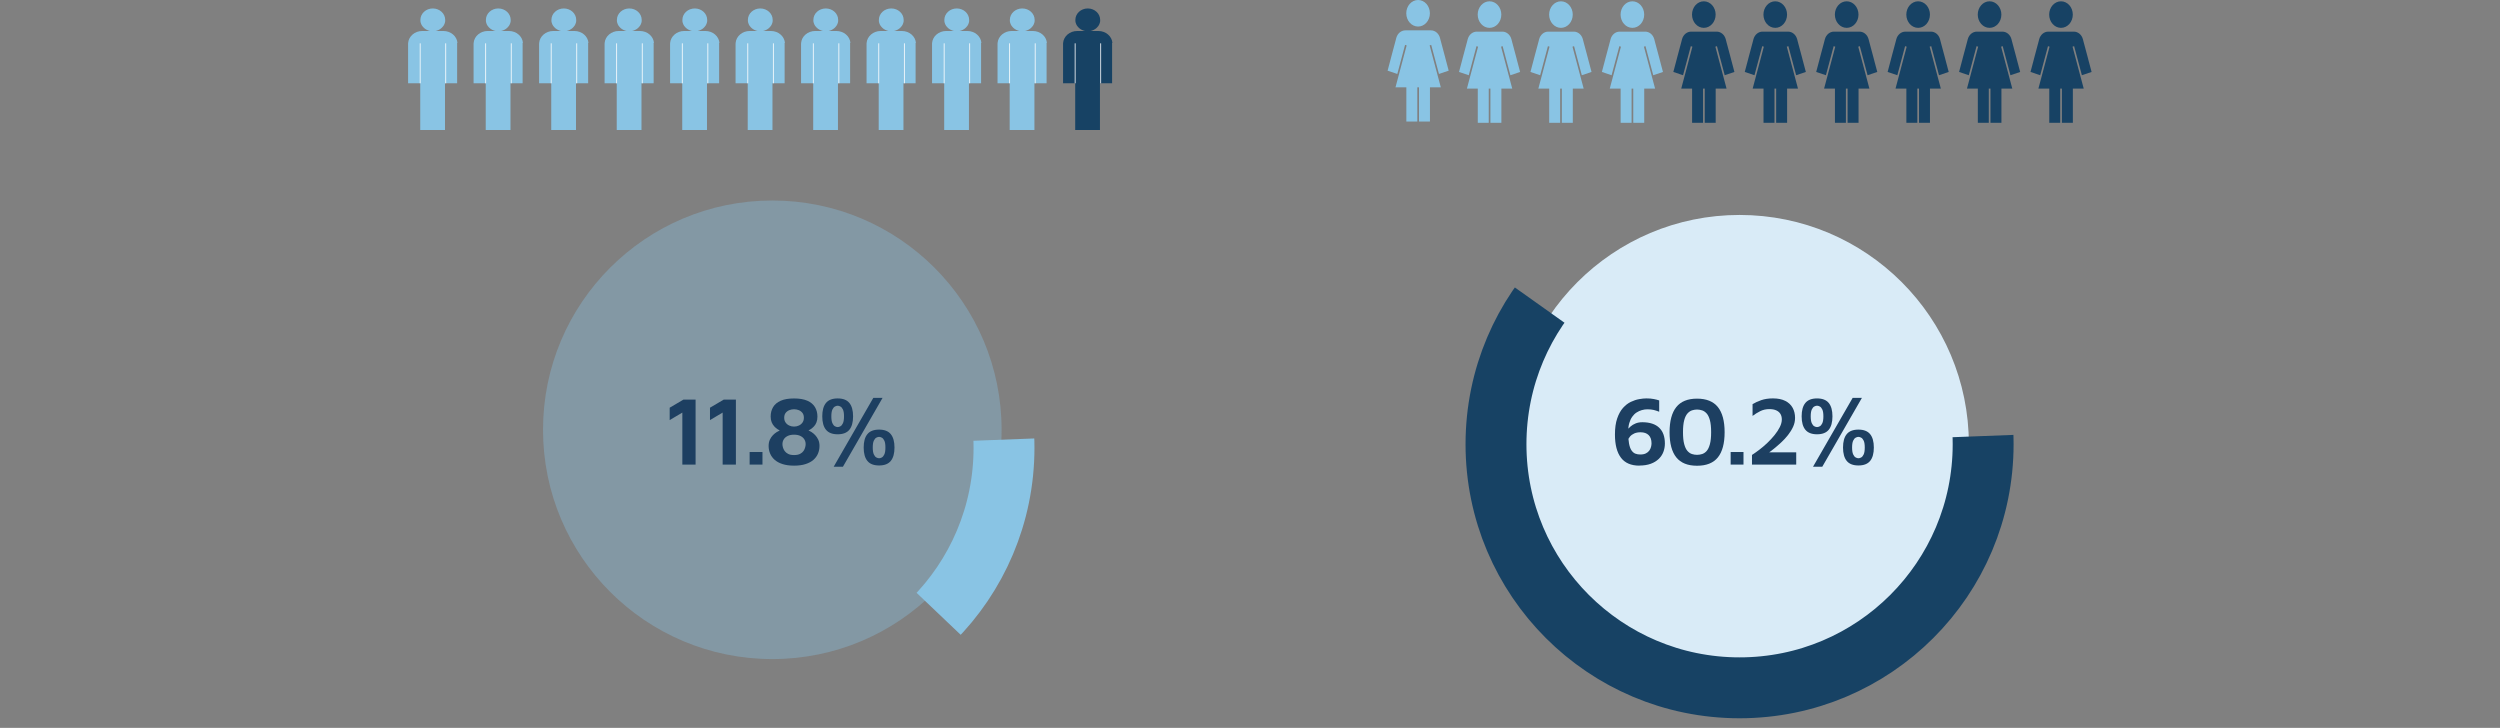 <?xml version="1.0" encoding="UTF-8"?>
<svg id="Layer_1" data-name="Layer 1" xmlns="http://www.w3.org/2000/svg" viewBox="0 0 821.11 239.07">
  <rect x="0" y="0" width="821.11" height="239.07" fill="#808080" stroke="none"/>
  <defs>
    <style>
      .cls-1 {
        stroke: #174264;
        stroke-dasharray: 300 200;
      }

      .cls-1, .cls-2 {
        stroke-width: 20px;
      }

      .cls-1, .cls-2, .cls-3 {
        fill: none;
      }

      .cls-4 {
        fill: #1d3f61;
      }

      .cls-2 {
        stroke: #89c4e4;
        stroke-dasharray: 60 440;
      }

      .cls-5 {
        fill: #174264;
      }

      .cls-3 {
        stroke: #fff;
        stroke-miterlimit: 10;
        stroke-width: .26px;
      }

      .cls-6, .cls-7 {
        fill: #89c4e4;
      }

      .cls-8 {
        fill: #d9ebf7;
      }

      .cls-7 {
        opacity: .36;
      }
    </style>
  </defs>
  <g>
    <g>
      <ellipse class="cls-6" cx="465.76" cy="4.36" rx="3.88" ry="4.36"/>
      <path class="cls-6" d="M469.54,14.92h0l.53-.18,2.55,9.55,3.19-1.08-1.12-4.22s0-.02,0-.03l-1.17-4.37-.33-1.23-.06-.23h0l-.17-.66c-.39-1.48-1.6-2.5-2.98-2.5h-8.4c-1.38,0-2.59,1.02-2.98,2.5l-.17.66h0l-.06.23-.33,1.23-1.17,4.37s0,.02,0,.03l-1.12,4.22,3.19,1.08,2.55-9.55.52.18-3.67,13.77h3.57v11.22h3.6v-11.22h.55v11.22h3.6v-11.22h3.57l-3.67-13.76Z"/>
    </g>
    <g>
      <ellipse class="cls-6" cx="489.22" cy="4.79" rx="3.88" ry="4.36"/>
      <path class="cls-6" d="M493,15.34h0l.53-.18,2.55,9.55,3.19-1.08-1.12-4.22s0-.02,0-.03l-1.17-4.37-.33-1.23-.06-.23h0l-.17-.66c-.39-1.48-1.6-2.5-2.98-2.5h-8.4c-1.38,0-2.59,1.02-2.98,2.5l-.17.66h0l-.06.23-.33,1.23-1.17,4.37s0,.02,0,.03l-1.12,4.22,3.19,1.08,2.55-9.55.52.18-3.67,13.77h3.57v11.22h3.6v-11.22h.55v11.22h3.6v-11.22h3.57l-3.67-13.76Z"/>
    </g>
    <g>
      <ellipse class="cls-6" cx="512.68" cy="4.79" rx="3.88" ry="4.36"/>
      <path class="cls-6" d="M516.46,15.34h0l.53-.18,2.55,9.55,3.19-1.08-1.12-4.22s0-.02,0-.03l-1.17-4.37-.33-1.23-.06-.23h0l-.17-.66c-.39-1.48-1.6-2.5-2.98-2.5h-8.4c-1.38,0-2.59,1.02-2.98,2.5l-.17.66h0l-.06.23-.33,1.23-1.17,4.37s0,.02,0,.03l-1.12,4.22,3.19,1.08,2.55-9.55.52.18-3.67,13.77h3.57v11.22h3.6v-11.22h.55v11.22h3.6v-11.22h3.57l-3.67-13.76Z"/>
    </g>
    <g>
      <ellipse class="cls-6" cx="536.15" cy="4.79" rx="3.88" ry="4.36"/>
      <path class="cls-6" d="M539.92,15.34h0l.53-.18,2.55,9.55,3.19-1.08-1.12-4.22s0-.02,0-.03l-1.17-4.37-.33-1.23-.06-.23h0l-.17-.66c-.39-1.48-1.6-2.5-2.98-2.5h-8.4c-1.38,0-2.59,1.02-2.98,2.5l-.17.66h0l-.06.23-.33,1.23-1.17,4.37s0,.02,0,.03l-1.12,4.22,3.19,1.08,2.55-9.55.52.18-3.67,13.77h3.57v11.22h3.6v-11.22h.55v11.22h3.6v-11.22h3.57l-3.67-13.76Z"/>
    </g>
    <g>
      <ellipse class="cls-5" cx="559.61" cy="4.79" rx="3.88" ry="4.36"/>
      <path class="cls-5" d="M563.39,15.34h0l.53-.18,2.55,9.55,3.19-1.08-1.12-4.22s0-.02,0-.03l-1.17-4.37-.33-1.23-.06-.23h0l-.17-.66c-.39-1.48-1.6-2.5-2.98-2.5h-8.4c-1.38,0-2.59,1.02-2.98,2.5l-.17.66h0l-.06.23-.33,1.23-1.17,4.37s0,.02,0,.03l-1.12,4.22,3.19,1.08,2.55-9.55.52.18-3.67,13.77h3.57v11.22h3.6v-11.22h.55v11.22h3.6v-11.22h3.57l-3.67-13.76Z"/>
    </g>
    <g>
      <ellipse class="cls-5" cx="583.07" cy="4.79" rx="3.88" ry="4.36"/>
      <path class="cls-5" d="M586.85,15.34h0l.53-.18,2.55,9.55,3.19-1.08-1.12-4.22s0-.02,0-.03l-1.17-4.37-.33-1.23-.06-.23h0l-.17-.66c-.39-1.48-1.6-2.5-2.98-2.5h-8.4c-1.38,0-2.59,1.02-2.98,2.5l-.17.66h0l-.06.23-.33,1.23-1.17,4.37s0,.02,0,.03l-1.12,4.22,3.19,1.08,2.55-9.55.52.18-3.67,13.77h3.57v11.22h3.6v-11.22h.55v11.22h3.6v-11.22h3.57l-3.67-13.76Z"/>
    </g>
    <g>
      <ellipse class="cls-5" cx="606.53" cy="4.79" rx="3.88" ry="4.36"/>
      <path class="cls-5" d="M610.31,15.34h0l.53-.18,2.55,9.55,3.19-1.08-1.12-4.22s0-.02,0-.03l-1.17-4.37-.33-1.23-.06-.23h0l-.17-.66c-.39-1.48-1.6-2.5-2.98-2.5h-8.4c-1.38,0-2.59,1.02-2.98,2.5l-.17.66h0l-.06.23-.33,1.23-1.17,4.37s0,.02,0,.03l-1.12,4.22,3.19,1.08,2.55-9.55.52.18-3.67,13.77h3.57v11.22h3.6v-11.22h.55v11.22h3.6v-11.22h3.57l-3.67-13.76Z"/>
    </g>
    <g>
      <ellipse class="cls-5" cx="630" cy="4.79" rx="3.88" ry="4.36"/>
      <path class="cls-5" d="M633.77,15.34h0l.53-.18,2.55,9.55,3.19-1.08-1.12-4.22s0-.02,0-.03l-1.17-4.37-.33-1.23-.06-.23h0l-.17-.66c-.39-1.48-1.6-2.5-2.98-2.5h-8.4c-1.38,0-2.59,1.02-2.98,2.5l-.17.66h0l-.06.23-.33,1.23-1.17,4.37s0,.02,0,.03l-1.12,4.22,3.19,1.08,2.55-9.55.52.18-3.67,13.77h3.57v11.22h3.6v-11.22h.55v11.22h3.6v-11.22h3.57l-3.67-13.76Z"/>
    </g>
    <g>
      <ellipse class="cls-5" cx="653.46" cy="4.79" rx="3.88" ry="4.36"/>
      <path class="cls-5" d="M657.24,15.34h0l.53-.18,2.55,9.55,3.19-1.08-1.12-4.22s0-.02,0-.03l-1.17-4.37-.33-1.23-.06-.23h0l-.17-.66c-.39-1.48-1.6-2.5-2.98-2.5h-8.4c-1.38,0-2.59,1.02-2.98,2.5l-.17.66h0l-.06.23-.33,1.23-1.17,4.37s0,.02,0,.03l-1.12,4.22,3.19,1.08,2.55-9.55.52.18-3.67,13.77h3.57v11.22h3.6v-11.22h.55v11.22h3.6v-11.22h3.57l-3.67-13.76Z"/>
    </g>
    <g>
      <ellipse class="cls-5" cx="676.92" cy="4.79" rx="3.88" ry="4.36"/>
      <path class="cls-5" d="M680.7,15.34h0l.53-.18,2.55,9.55,3.19-1.08-1.12-4.22s0-.02,0-.03l-1.17-4.37-.33-1.23-.06-.23h0l-.17-.66c-.39-1.48-1.6-2.5-2.98-2.5h-8.4c-1.38,0-2.59,1.02-2.98,2.5l-.17.66h0l-.06.23-.33,1.23-1.17,4.37s0,.02,0,.03l-1.12,4.22,3.19,1.08,2.55-9.55.52.18-3.67,13.77h3.57v11.22h3.6v-11.22h.55v11.22h3.6v-11.22h3.57l-3.67-13.76Z"/>
    </g>
  </g>
  <g>
    <circle class="cls-7" cx="253.66" cy="141.16" r="75.31"/>
    <g>
      <path class="cls-4" d="M224.11,152.59v-17.08l-4.16,2.46v-4.06l4.51-2.66h4v21.34h-4.35Z"/>
      <path class="cls-4" d="M237.35,152.59v-17.08l-4.16,2.46v-4.06l4.51-2.66h4v21.34h-4.35Z"/>
      <path class="cls-4" d="M246.21,152.59v-4.13h4.22v4.13h-4.22Z"/>
      <path class="cls-4" d="M260.8,152.94c-1.45,0-2.7-.17-3.76-.51-1.06-.34-1.92-.8-2.59-1.39-.67-.59-1.17-1.27-1.5-2.05-.33-.78-.5-1.62-.5-2.51,0-.81.14-1.51.42-2.09.28-.59.62-1.08,1.02-1.49.4-.4.81-.73,1.22-.98.4-.25.74-.42.99-.53-.19-.08-.45-.24-.78-.46-.33-.22-.67-.52-1.01-.88-.34-.36-.62-.81-.85-1.34-.22-.53-.34-1.16-.34-1.89,0-1.17.27-2.21.8-3.1.53-.9,1.36-1.59,2.5-2.1,1.13-.5,2.59-.75,4.38-.75s3.25.25,4.38.75c1.13.5,1.96,1.2,2.5,2.1.53.9.8,1.93.8,3.1,0,.73-.11,1.36-.32,1.9-.21.54-.49.99-.83,1.34-.34.35-.67.63-.99.85-.32.21-.59.37-.8.48.28.11.61.28,1.01.53.39.25.79.57,1.18.98.39.41.73.9,1.01,1.49.28.59.42,1.28.42,2.09,0,.9-.17,1.73-.5,2.51-.33.78-.83,1.46-1.5,2.05-.67.59-1.54,1.05-2.59,1.39s-2.31.51-3.76.51ZM260.8,149.46c.81,0,1.47-.13,1.97-.38.5-.26.88-.58,1.14-.96.26-.38.44-.77.54-1.17.11-.39.16-.75.16-1.07,0-.58-.14-1.1-.43-1.57-.29-.47-.71-.84-1.28-1.12-.57-.28-1.26-.42-2.1-.42s-1.53.14-2.1.42c-.57.28-.99.65-1.28,1.12-.29.47-.43.99-.43,1.57,0,.32.05.68.16,1.07.11.4.29.78.56,1.17.27.38.65.7,1.15.96.5.26,1.15.38,1.94.38ZM260.8,140.11c.58,0,1.11-.12,1.6-.35.49-.23.88-.56,1.18-.99.3-.43.45-.95.45-1.57s-.15-1.16-.46-1.57c-.31-.4-.71-.71-1.2-.91-.49-.2-1.01-.3-1.57-.3s-1.08.1-1.57.3c-.49.2-.89.51-1.2.91-.31.41-.46.93-.46,1.57s.15,1.14.45,1.57c.3.43.69.76,1.18.99.49.24,1.02.35,1.6.35Z"/>
      <path class="cls-4" d="M275.13,142.64c-1.75,0-3.03-.5-3.84-1.49-.81-.99-1.22-2.46-1.22-4.4s.4-3.41,1.22-4.4c.81-.99,2.09-1.49,3.84-1.49s3.03.5,3.84,1.49c.81.99,1.22,2.46,1.22,4.4s-.41,3.41-1.22,4.4c-.81.99-2.09,1.49-3.84,1.49ZM275.13,140.27c.28,0,.58-.08.9-.26.32-.17.6-.51.83-1.01.23-.5.35-1.25.35-2.25s-.12-1.75-.35-2.24c-.23-.49-.51-.82-.83-.99-.32-.17-.62-.26-.9-.26s-.58.09-.9.26c-.32.17-.6.5-.83.99-.23.49-.35,1.24-.35,2.24s.12,1.75.35,2.25c.23.5.51.84.83,1.01.32.17.62.26.9.26ZM273.82,153.29l13.02-22.62h3.04l-13.02,22.62h-3.04ZM288.73,152.88c-1.75,0-3.03-.5-3.84-1.49-.81-.99-1.22-2.46-1.22-4.4s.4-3.41,1.22-4.4c.81-.99,2.09-1.49,3.84-1.49s3.03.5,3.84,1.49c.81.99,1.22,2.46,1.22,4.4s-.41,3.41-1.22,4.4c-.81.99-2.09,1.49-3.84,1.49ZM288.73,150.51c.28,0,.58-.08.9-.26.32-.17.6-.51.83-1.01.23-.5.35-1.25.35-2.26s-.12-1.75-.35-2.24c-.23-.49-.51-.82-.83-.99-.32-.17-.62-.26-.9-.26s-.58.08-.9.26c-.32.17-.6.5-.83.99-.23.49-.35,1.24-.35,2.24s.12,1.75.35,2.26c.23.5.51.84.83,1.01.32.17.62.26.9.26Z"/>
    </g>
    <circle class="cls-2" cx="249.76" cy="147.08" r="80"/>
  </g>
  <g>
    <circle class="cls-8" cx="571.35" cy="145.91" r="75.31"/>
    <g>
      <path class="cls-4" d="M538.48,152.94c-2.75,0-4.78-.87-6.09-2.61s-1.97-4.26-1.97-7.57c0-2.13.24-3.91.74-5.34.49-1.43,1.13-2.58,1.92-3.46.79-.88,1.64-1.53,2.56-1.97.92-.44,1.83-.74,2.74-.9.91-.16,1.69-.24,2.35-.24.94,0,1.76.07,2.46.21s1.29.29,1.76.46v3.71c-.58-.23-1.17-.43-1.78-.58-.61-.15-1.31-.22-2.1-.22-.6,0-1.2.09-1.81.26s-1.18.43-1.73.78-1.02.82-1.44,1.41-.74,1.29-.98,2.11c-.23.82-.35,1.79-.35,2.89,0,1.58.1,2.86.29,3.84.19.98.47,1.73.83,2.24.36.51.78.86,1.26,1.04.48.18,1.01.27,1.58.27.77,0,1.39-.12,1.87-.37.48-.24.85-.55,1.12-.93.27-.37.45-.77.56-1.2s.16-.81.16-1.15c0-1.19-.31-2.1-.94-2.72-.63-.62-1.52-.93-2.67-.93-.79,0-1.47.13-2.05.38-.58.26-1.05.6-1.41,1.02-.36.43-.63.92-.8,1.47l-.8-2.3c.13-.34.34-.73.62-1.17.29-.44.67-.86,1.14-1.28s1.03-.76,1.68-1.02c.65-.27,1.4-.4,2.26-.4,2.43.02,4.27.63,5.5,1.82,1.24,1.19,1.86,2.92,1.86,5.18,0,.98-.17,1.9-.5,2.77s-.84,1.63-1.54,2.3-1.56,1.2-2.61,1.58c-1.05.38-2.28.58-3.71.58Z"/>
      <path class="cls-4" d="M557.38,152.97c-3.07,0-5.34-.92-6.81-2.75-1.47-1.83-2.21-4.59-2.21-8.25s.74-6.43,2.21-8.27c1.47-1.84,3.74-2.77,6.81-2.77s5.37.92,6.85,2.77,2.21,4.6,2.21,8.27-.74,6.42-2.21,8.25-3.75,2.75-6.85,2.75ZM557.38,149.39c.55,0,1.11-.09,1.66-.26s1.06-.51,1.5-1.01c.45-.5.8-1.25,1.07-2.24.27-.99.4-2.3.4-3.92s-.13-2.95-.4-3.94c-.27-.98-.62-1.72-1.07-2.22-.45-.5-.95-.84-1.5-1.02s-1.11-.27-1.66-.27-1.1.09-1.65.27c-.54.18-1.04.52-1.49,1.02s-.81,1.24-1.07,2.22c-.27.98-.4,2.29-.4,3.94s.13,2.93.4,3.92c.27.99.62,1.74,1.07,2.24s.94.84,1.49,1.01c.54.17,1.09.26,1.65.26Z"/>
      <path class="cls-4" d="M568.42,152.59v-4.13h4.22v4.13h-4.22Z"/>
      <path class="cls-4" d="M575.43,152.59v-3.17c.73-.47,1.53-1.04,2.42-1.71.88-.67,1.76-1.42,2.62-2.24.86-.82,1.65-1.67,2.37-2.56.71-.88,1.29-1.76,1.73-2.64.44-.88.66-1.71.66-2.5,0-.7-.15-1.31-.45-1.81-.3-.5-.75-.89-1.36-1.17-.61-.28-1.36-.42-2.26-.42-1.11,0-2.11.22-3.01.67-.9.45-1.74.97-2.53,1.57v-3.87c.81-.49,1.76-.93,2.85-1.31,1.09-.38,2.37-.58,3.84-.58,1.62,0,2.97.27,4.05.82,1.08.54,1.88,1.29,2.42,2.26.53.96.8,2.07.8,3.33,0,1-.21,1.97-.64,2.91-.43.94-.99,1.84-1.68,2.72-.69.88-1.46,1.7-2.3,2.48-.84.78-1.69,1.5-2.54,2.18-.85.67-1.64,1.28-2.37,1.81l-.93-.8h10.84v4.03h-14.52Z"/>
      <path class="cls-4" d="M596.8,142.64c-1.75,0-3.03-.5-3.84-1.49s-1.22-2.46-1.22-4.4.4-3.41,1.22-4.4,2.09-1.49,3.84-1.49,3.03.5,3.84,1.49,1.22,2.46,1.22,4.4-.41,3.41-1.22,4.4-2.09,1.49-3.84,1.49ZM596.8,140.27c.28,0,.58-.09.9-.26.32-.17.6-.51.83-1.01.23-.5.35-1.25.35-2.26s-.12-1.75-.35-2.24c-.23-.49-.51-.82-.83-.99-.32-.17-.62-.26-.9-.26s-.58.09-.9.26-.6.5-.83.99c-.23.49-.35,1.24-.35,2.24s.12,1.75.35,2.26c.23.5.51.84.83,1.01.32.17.62.26.9.26ZM595.48,153.29l13.02-22.62h3.04l-13.02,22.62h-3.04ZM610.39,152.88c-1.75,0-3.03-.5-3.84-1.49-.81-.99-1.22-2.46-1.22-4.4s.4-3.41,1.22-4.4c.81-.99,2.09-1.49,3.84-1.49s3.03.5,3.84,1.49c.81.99,1.22,2.46,1.22,4.4s-.41,3.41-1.22,4.4c-.81.99-2.09,1.49-3.84,1.49ZM610.39,150.51c.28,0,.58-.08.9-.26.32-.17.6-.51.83-1.01.23-.5.35-1.25.35-2.26s-.12-1.75-.35-2.24c-.24-.49-.51-.82-.83-.99-.32-.17-.62-.26-.9-.26s-.58.09-.9.26c-.32.17-.6.5-.83.99-.23.49-.35,1.24-.35,2.24s.12,1.76.35,2.26c.23.5.51.84.83,1.01.32.17.62.26.9.26Z"/>
    </g>
    <circle class="cls-1" cx="571.35" cy="145.91" r="80"/>
  </g>
  <g>
    <g>
      <path class="cls-6" d="M150.25,14.1c-.18-2.2-2.18-3.92-4.62-3.92h-2.57s.06-.01.08-.02.06-.01.08-.02c.06-.01.12-.03.18-.05.05-.01.1-.03.16-.05.03,0,.05-.02.08-.03.16-.06.32-.12.47-.2.03-.01.05-.02.07-.04.1-.05.19-.1.28-.16.03-.02.05-.03.08-.05.04-.03.09-.06.13-.09.02-.02.04-.03.07-.05s.04-.03.07-.05c.02-.02.04-.03.06-.05s.04-.03.06-.05c.04-.04.08-.07.12-.11.02-.02.04-.04.06-.06.06-.06.12-.11.17-.17.02-.02.04-.04.05-.06.05-.06.11-.12.16-.19.02-.02.03-.04.05-.06.02-.02.03-.04.05-.06s.03-.04.05-.07c.02-.02.03-.05.05-.07.03-.04.06-.09.08-.13.05-.08.09-.16.13-.24.01-.02.02-.05.03-.07.07-.14.12-.29.17-.44,0-.03.02-.05.02-.08.03-.12.06-.24.08-.37,0-.02,0-.04.01-.06,0-.01,0-.02,0-.04,0-.03,0-.06.01-.09,0-.02,0-.04,0-.06,0-.02,0-.05,0-.07,0-.03,0-.05,0-.08,0-.02,0-.05,0-.07,0-.03,0-.06,0-.1,0-2.06-1.82-3.74-4.07-3.74s-4.07,1.67-4.07,3.74c0,.03,0,.06,0,.1,0,.02,0,.05,0,.07,0,.03,0,.06,0,.08,0,.02,0,.05,0,.07,0,.02,0,.04,0,.06,0,.03,0,.06.01.09,0,.01,0,.02,0,.04,0,.02,0,.04.01.06.02.12.05.25.08.37,0,.03.02.05.02.08.05.15.1.3.17.44.01.02.02.05.03.07.04.08.08.16.13.24.03.04.05.09.08.13.02.02.03.05.05.07.02.02.03.04.05.07s.03.04.05.06c.02.02.03.04.05.06.05.06.1.13.16.19.02.02.04.04.05.06.06.06.11.12.17.17.02.02.04.04.06.06.04.04.08.07.12.11.02.02.04.03.06.05s.04.03.06.05c.02.02.04.03.07.05.02.02.04.03.07.05.04.03.09.06.13.09.03.02.05.03.08.05.09.06.19.11.28.16.02.01.05.03.07.04.15.07.31.14.47.2.03,0,.05.02.08.03.05.02.1.03.16.05.06.02.12.03.18.05.03,0,.06.01.08.02s.06.01.08.02h-2.57c-2.43,0-4.43,1.72-4.62,3.91-.01.11-.02.23-.02.34v12.92h3.99v15.34h8.13v-15.34h3.99v-12.92c0-.11,0-.22-.01-.33Z"/>
      <path class="cls-6" d="M171.76,14.1c-.18-2.2-2.18-3.92-4.62-3.92h-2.57s.06-.01.08-.02.06-.01.08-.02c.06-.01.12-.03.18-.05.05-.01.1-.03.16-.05.03,0,.05-.02.08-.03.16-.06.32-.12.47-.2.03-.01.05-.02.07-.04.1-.05.19-.1.28-.16.03-.02.05-.03.08-.05.04-.03.09-.06.13-.09.02-.02.04-.03.07-.05s.04-.03.07-.05c.02-.02.04-.03.06-.05s.04-.03.06-.05c.04-.04.08-.07.12-.11.02-.02.04-.04.06-.06.06-.06.12-.11.17-.17.02-.02.04-.04.05-.06.05-.06.11-.12.16-.19.02-.02.03-.04.05-.06.02-.02.03-.04.05-.06s.03-.04.05-.07c.02-.02.03-.05.05-.07.03-.04.06-.09.08-.13.05-.08.09-.16.13-.24.01-.02.02-.05.03-.07.07-.14.12-.29.17-.44,0-.03.02-.05.02-.08.03-.12.06-.24.08-.37,0-.02,0-.04.01-.06,0-.01,0-.02,0-.04,0-.03,0-.06.01-.09,0-.02,0-.04,0-.06,0-.02,0-.05,0-.07,0-.03,0-.05,0-.08,0-.02,0-.05,0-.07,0-.03,0-.06,0-.1,0-2.06-1.82-3.74-4.07-3.74s-4.07,1.67-4.07,3.74c0,.03,0,.06,0,.1,0,.02,0,.05,0,.07,0,.03,0,.06,0,.08,0,.02,0,.05,0,.07,0,.02,0,.04,0,.06,0,.03,0,.06.01.09,0,.01,0,.02,0,.04,0,.02,0,.04.01.06.02.12.05.25.08.37,0,.03.02.05.02.08.05.15.1.3.17.44.01.02.02.05.03.07.04.08.08.16.13.24.03.04.05.09.08.13.02.02.03.05.05.07.02.02.03.04.05.07s.03.04.05.06c.02.02.03.04.05.06.05.06.1.13.16.19.02.02.04.04.05.06.06.06.11.12.17.17.02.02.04.04.06.06.04.04.08.07.12.11.02.02.04.03.06.05s.04.03.06.05c.02.02.04.03.07.05.02.02.04.03.07.05.04.03.09.06.13.09.03.02.05.03.08.05.09.06.19.11.28.16.02.01.05.03.07.04.15.07.31.14.47.2.03,0,.05.02.08.03.05.02.1.03.16.05.06.02.12.03.18.05.03,0,.06.01.08.02s.06.01.08.02h-2.57c-2.43,0-4.43,1.72-4.62,3.91-.01.11-.02.23-.02.34v12.92h3.99v15.34h8.13v-15.34h3.99v-12.92c0-.11,0-.22-.01-.33Z"/>
      <path class="cls-6" d="M193.28,14.1c-.18-2.2-2.18-3.92-4.62-3.92h-2.57s.06-.01.08-.02.06-.01.08-.02c.06-.01.12-.03.18-.05.05-.01.1-.03.16-.05.03,0,.05-.02.08-.03.16-.06.32-.12.47-.2.03-.01.05-.02.07-.04.1-.05.19-.1.28-.16.03-.02.05-.03.08-.05.04-.03.09-.06.13-.09.02-.02.04-.03.07-.05s.04-.03.07-.05c.02-.02.04-.03.06-.05s.04-.03.06-.05c.04-.04.08-.07.12-.11.02-.02.04-.04.06-.06.06-.06.12-.11.17-.17.02-.02.04-.04.05-.06.05-.06.11-.12.16-.19.02-.02.03-.04.05-.06.02-.02.03-.04.05-.06s.03-.04.05-.07c.02-.02.03-.05.05-.07.03-.04.06-.09.08-.13.05-.08.09-.16.13-.24.01-.02.02-.05.03-.07.07-.14.12-.29.17-.44,0-.03.02-.05.02-.08.03-.12.06-.24.08-.37,0-.02,0-.04.01-.06,0-.01,0-.02,0-.04,0-.03,0-.06.01-.09,0-.02,0-.04,0-.06,0-.02,0-.05,0-.07,0-.03,0-.05,0-.08,0-.02,0-.05,0-.07,0-.03,0-.06,0-.1,0-2.06-1.82-3.74-4.07-3.74s-4.07,1.67-4.07,3.74c0,.03,0,.06,0,.1,0,.02,0,.05,0,.07,0,.03,0,.06,0,.08,0,.02,0,.05,0,.07,0,.02,0,.04,0,.06,0,.03,0,.06.01.09,0,.01,0,.02,0,.04,0,.02,0,.04.01.06.02.12.05.25.08.37,0,.03.02.05.02.08.05.15.1.3.17.44.01.02.02.05.03.07.04.08.08.16.13.24.03.04.05.09.08.13.02.02.03.05.05.07.02.02.03.04.05.07s.03.04.05.06c.02.02.03.04.05.06.05.06.1.13.16.19.02.02.04.04.05.06.06.06.11.12.17.17.02.02.04.04.06.06.04.04.08.07.12.11.02.02.04.03.06.05s.04.03.06.05c.02.02.04.03.07.05.02.02.04.03.07.05.04.03.09.06.13.09.03.02.05.03.08.05.09.06.19.11.28.16.02.01.05.03.07.04.15.07.31.14.47.2.03,0,.05.02.08.03.05.02.1.03.16.05.06.02.12.03.18.05.03,0,.06.01.08.02s.06.01.08.02h-2.57c-2.43,0-4.43,1.72-4.62,3.91-.01.11-.02.23-.02.34v12.92h3.99v15.34h8.13v-15.34h3.99v-12.92c0-.11,0-.22-.01-.33Z"/>
      <path class="cls-6" d="M214.79,14.1c-.18-2.2-2.18-3.92-4.62-3.92h-2.57s.06-.01.08-.02.06-.01.08-.02c.06-.01.12-.03.18-.05.05-.01.1-.03.16-.05.03,0,.05-.02.08-.03.16-.06.32-.12.47-.2.03-.01.05-.02.07-.04.1-.05.19-.1.28-.16.03-.02.05-.03.08-.05.04-.03.09-.06.13-.09.02-.02.04-.03.07-.05s.04-.03.07-.05c.02-.02.04-.03.06-.05s.04-.03.06-.05c.04-.04.08-.07.12-.11.02-.02.04-.04.06-.06.06-.06.12-.11.17-.17.02-.02.04-.04.05-.06.05-.06.11-.12.16-.19.02-.02.03-.04.05-.06.02-.02.03-.04.05-.06s.03-.04.05-.07c.02-.02.03-.05.05-.07.03-.04.06-.09.08-.13.05-.08.09-.16.13-.24.01-.02.02-.05.03-.07.07-.14.12-.29.17-.44,0-.03.02-.05.02-.08.03-.12.06-.24.08-.37,0-.02,0-.04.01-.06,0-.01,0-.02,0-.04,0-.03,0-.06.01-.09,0-.02,0-.04,0-.06,0-.02,0-.05,0-.07,0-.03,0-.05,0-.08,0-.02,0-.05,0-.07,0-.03,0-.06,0-.1,0-2.06-1.82-3.74-4.07-3.74s-4.07,1.67-4.07,3.74c0,.03,0,.06,0,.1,0,.02,0,.05,0,.07,0,.03,0,.06,0,.08,0,.02,0,.05,0,.07,0,.02,0,.04,0,.06,0,.03,0,.06.01.09,0,.01,0,.02,0,.04,0,.02,0,.04.01.06.02.12.05.25.08.37,0,.03.02.05.02.08.05.15.1.3.17.44.01.02.02.05.03.07.04.08.08.16.13.24.03.04.05.09.08.13.02.02.03.05.05.07.02.02.03.04.05.07s.03.04.05.06c.02.02.03.04.05.06.05.06.1.13.16.19.02.02.04.04.05.06.06.06.11.12.17.17.02.02.04.04.06.06.04.04.08.07.12.11.02.02.04.03.06.05s.04.03.06.05c.02.02.04.03.07.05.02.02.04.03.07.05.04.03.09.06.13.09.03.02.05.03.08.05.09.06.19.11.28.16.02.01.05.03.07.04.15.07.31.14.47.2.03,0,.05.02.08.03.05.02.1.03.16.05.06.02.12.03.18.05.03,0,.06.01.08.02s.06.01.08.02h-2.57c-2.43,0-4.43,1.72-4.62,3.91-.01.11-.02.23-.02.34v12.92h3.99v15.34h8.13v-15.34h3.99v-12.92c0-.11,0-.22-.01-.33Z"/>
      <path class="cls-6" d="M236.3,14.1c-.18-2.2-2.18-3.92-4.62-3.92h-2.57s.06-.01.08-.02.06-.01.08-.02c.06-.01.12-.03.18-.05.05-.01.1-.03.16-.05.03,0,.05-.02.08-.03.16-.06.32-.12.47-.2.03-.01.05-.02.07-.04.1-.05.19-.1.28-.16.03-.02.05-.03.08-.05.04-.03.09-.06.13-.09.02-.02.04-.03.07-.05s.04-.03.07-.05c.02-.02.04-.03.06-.05s.04-.03.06-.05c.04-.04.08-.07.12-.11.02-.02.04-.04.06-.06.06-.06.12-.11.17-.17.02-.02.04-.04.05-.06.05-.06.11-.12.16-.19.02-.02.03-.04.05-.06.02-.02.03-.04.05-.06s.03-.04.05-.07c.02-.02.03-.05.05-.07.03-.04.06-.09.08-.13.05-.08.09-.16.13-.24.01-.02.02-.05.03-.07.07-.14.12-.29.17-.44,0-.03.02-.05.02-.08.03-.12.06-.24.08-.37,0-.02,0-.04.01-.06,0-.01,0-.02,0-.04,0-.03,0-.06.01-.09,0-.02,0-.04,0-.06,0-.02,0-.05,0-.07,0-.03,0-.05,0-.08,0-.02,0-.05,0-.07,0-.03,0-.06,0-.1,0-2.06-1.82-3.74-4.07-3.74s-4.07,1.67-4.07,3.74c0,.03,0,.06,0,.1,0,.02,0,.05,0,.07,0,.03,0,.06,0,.08,0,.02,0,.05,0,.07,0,.02,0,.04,0,.06,0,.03,0,.06.01.09,0,.01,0,.02,0,.04,0,.02,0,.04.01.06.02.12.05.25.08.37,0,.03.02.05.02.08.05.15.1.3.17.44.01.02.02.05.03.07.04.08.08.16.13.24.03.04.05.09.08.13.02.02.03.05.05.07.02.02.03.04.05.07s.03.04.05.06c.02.02.03.04.05.06.05.06.1.13.16.19.02.02.04.04.05.06.06.06.11.12.17.17.02.02.04.04.06.06.04.04.08.07.12.11.02.02.04.03.06.05s.04.03.06.05c.02.02.04.03.07.05.02.02.04.03.07.05.04.03.09.06.13.09.03.02.05.03.08.05.09.06.19.11.28.16.02.01.05.03.07.04.15.07.31.14.47.2.03,0,.05.02.08.03.05.02.1.03.16.05.06.02.12.03.18.05.03,0,.06.01.08.02s.06.01.08.02h-2.57c-2.43,0-4.43,1.72-4.62,3.91-.01.11-.02.23-.02.34v12.92h3.99v15.34h8.13v-15.34h3.99v-12.92c0-.11,0-.22-.01-.33Z"/>
      <path class="cls-6" d="M257.81,14.1c-.18-2.2-2.18-3.92-4.62-3.92h-2.57s.06-.01.08-.02.06-.01.08-.02c.06-.01.12-.03.18-.05.05-.01.1-.03.16-.05.03,0,.05-.02.08-.03.16-.06.32-.12.47-.2.03-.01.05-.02.07-.04.1-.05.19-.1.28-.16.03-.02.05-.03.08-.05.04-.03.09-.06.13-.09.02-.02.04-.03.07-.05s.04-.03.07-.05c.02-.02.04-.03.06-.05s.04-.03.06-.05c.04-.04.08-.07.12-.11.02-.02.04-.04.06-.06.06-.06.12-.11.17-.17.02-.02.04-.04.05-.06.05-.06.11-.12.16-.19.02-.02.03-.04.05-.06.02-.02.03-.04.05-.06s.03-.04.05-.07c.02-.02.03-.05.05-.07.03-.04.06-.09.08-.13.05-.08.09-.16.13-.24.01-.02.02-.05.03-.07.07-.14.12-.29.17-.44,0-.03.02-.05.02-.08.03-.12.06-.24.08-.37,0-.02,0-.04.01-.06,0-.01,0-.02,0-.04,0-.03,0-.06.01-.09,0-.02,0-.04,0-.06,0-.02,0-.05,0-.07,0-.03,0-.05,0-.08,0-.02,0-.05,0-.07,0-.03,0-.06,0-.1,0-2.06-1.82-3.74-4.07-3.74s-4.07,1.67-4.07,3.74c0,.03,0,.06,0,.1,0,.02,0,.05,0,.07,0,.03,0,.06,0,.08,0,.02,0,.05,0,.07,0,.02,0,.04,0,.06,0,.03,0,.06.01.09,0,.01,0,.02,0,.04,0,.02,0,.04.01.06.02.12.05.25.08.37,0,.03.02.05.02.08.05.15.1.3.17.44.01.02.02.05.03.07.04.08.08.16.13.24.03.04.05.09.08.13.02.02.03.05.05.07.02.02.03.04.05.07s.03.04.05.06c.02.02.03.04.05.06.05.06.1.13.16.19.02.02.04.04.05.06.06.06.11.12.17.17.02.02.04.04.06.06.04.04.08.07.12.11.02.02.04.03.06.05s.04.03.06.05c.02.02.04.03.07.05.02.02.04.03.07.05.04.03.09.06.13.09.03.02.05.03.08.05.09.06.19.11.28.16.02.01.05.03.07.04.15.07.31.14.47.2.03,0,.05.02.08.03.05.02.1.03.16.05.06.02.12.03.18.05.03,0,.06.01.08.02s.06.01.08.02h-2.57c-2.43,0-4.43,1.72-4.62,3.91-.01.11-.02.23-.02.34v12.92h3.99v15.34h8.13v-15.34h3.99v-12.92c0-.11,0-.22-.01-.33Z"/>
      <path class="cls-6" d="M279.32,14.1c-.18-2.2-2.18-3.92-4.62-3.92h-2.57s.06-.01.08-.02.06-.01.08-.02c.06-.01.12-.03.18-.05.05-.01.1-.03.16-.05.03,0,.05-.02.08-.03.16-.06.32-.12.47-.2.03-.01.05-.02.07-.04.1-.05.19-.1.28-.16.03-.02.05-.03.08-.05.04-.03.09-.06.13-.09.02-.02.04-.03.07-.05s.04-.03.07-.05c.02-.02.04-.03.06-.05s.04-.03.06-.05c.04-.04.08-.07.12-.11.02-.02.04-.04.06-.06.06-.06.12-.11.17-.17.02-.02.04-.04.05-.06.05-.06.11-.12.16-.19.02-.02.03-.04.05-.06.02-.02.03-.04.05-.06s.03-.04.05-.07c.02-.02.03-.05.05-.07.03-.04.06-.09.08-.13.05-.08.09-.16.13-.24.01-.02.02-.05.03-.07.07-.14.12-.29.17-.44,0-.03.02-.05.02-.08.03-.12.06-.24.08-.37,0-.02,0-.04.01-.06,0-.01,0-.02,0-.04,0-.03,0-.06.01-.09,0-.02,0-.04,0-.06,0-.02,0-.05,0-.07,0-.03,0-.05,0-.08,0-.02,0-.05,0-.07,0-.03,0-.06,0-.1,0-2.06-1.82-3.74-4.07-3.74s-4.07,1.67-4.07,3.74c0,.03,0,.06,0,.1,0,.02,0,.05,0,.07,0,.03,0,.06,0,.08,0,.02,0,.05,0,.07,0,.02,0,.04,0,.06,0,.03,0,.06.01.09,0,.01,0,.02,0,.04,0,.02,0,.04.01.06.02.12.05.25.08.37,0,.03.02.05.02.08.05.15.1.3.17.44.01.02.02.05.03.07.04.08.08.16.13.24.03.04.05.09.08.13.02.02.03.05.05.07.02.02.03.04.05.07s.03.04.05.06c.02.02.03.04.05.06.05.06.1.13.16.19.02.02.04.04.05.06.06.06.11.12.17.17.02.02.04.04.06.06.04.04.08.07.12.11.02.02.04.03.06.05s.04.03.06.05c.02.02.04.03.07.05.02.02.04.03.07.05.04.03.09.06.13.09.03.02.05.03.08.05.09.06.19.11.28.16.02.01.05.03.07.04.15.07.31.14.47.2.03,0,.05.02.08.03.05.02.1.03.16.05.06.02.12.03.18.05.03,0,.06.01.08.02s.06.01.08.02h-2.57c-2.43,0-4.43,1.72-4.62,3.91-.01.11-.02.23-.02.34v12.92h3.99v15.34h8.13v-15.34h3.99v-12.92c0-.11,0-.22-.01-.33Z"/>
      <path class="cls-6" d="M300.83,14.1c-.18-2.2-2.18-3.92-4.62-3.92h-2.57s.06-.01.08-.02.06-.01.08-.02c.06-.01.12-.03.18-.05.05-.01.1-.03.16-.05.03,0,.05-.02.08-.03.16-.06.32-.12.47-.2.03-.01.05-.02.07-.04.1-.05.19-.1.28-.16.03-.02.05-.03.08-.05.04-.03.09-.06.13-.09.02-.02.04-.03.07-.05s.04-.03.07-.05c.02-.02.04-.03.06-.05s.04-.03.06-.05c.04-.04.08-.07.12-.11.02-.02.04-.04.06-.06.06-.06.12-.11.17-.17.02-.02.04-.04.05-.06.05-.06.11-.12.16-.19.02-.02.03-.04.05-.06.02-.02.03-.04.05-.06s.03-.04.05-.07c.02-.02.03-.05.05-.07.03-.04.06-.09.08-.13.05-.08.09-.16.13-.24.01-.02.02-.05.03-.07.07-.14.12-.29.17-.44,0-.03.02-.05.02-.08.03-.12.06-.24.08-.37,0-.02,0-.04.01-.06,0-.01,0-.02,0-.04,0-.03,0-.06.01-.09,0-.02,0-.04,0-.06,0-.02,0-.05,0-.07,0-.03,0-.05,0-.08,0-.02,0-.05,0-.07,0-.03,0-.06,0-.1,0-2.06-1.82-3.74-4.07-3.74s-4.07,1.67-4.07,3.74c0,.03,0,.06,0,.1,0,.02,0,.05,0,.07,0,.03,0,.06,0,.08,0,.02,0,.05,0,.07,0,.02,0,.04,0,.06,0,.03,0,.06.01.09,0,.01,0,.02,0,.04,0,.02,0,.04.01.06.02.12.05.25.08.37,0,.03.02.05.02.08.05.15.1.3.17.44.01.02.02.05.03.07.04.08.08.16.13.24.03.04.05.09.08.13.02.02.03.05.05.07.02.02.03.04.05.07s.03.04.05.06c.02.02.03.04.05.06.05.06.1.13.16.19.02.02.04.04.05.06.06.06.11.12.17.17.02.02.04.04.06.06.04.04.08.07.12.11.02.02.04.03.06.05s.04.03.06.05c.02.02.04.03.07.05.02.02.04.03.07.05.04.03.09.06.13.09.03.02.05.03.08.05.09.06.19.11.28.16.02.01.05.03.07.04.15.07.31.14.47.2.03,0,.05.02.08.03.05.02.1.03.16.05.06.02.12.03.18.05.03,0,.06.01.08.02s.06.01.08.02h-2.57c-2.43,0-4.43,1.72-4.62,3.91-.01.11-.02.23-.02.34v12.92h3.99v15.34h8.13v-15.34h3.99v-12.92c0-.11,0-.22-.01-.33Z"/>
      <path class="cls-6" d="M322.34,14.1c-.18-2.2-2.18-3.92-4.62-3.92h-2.57s.06-.01.08-.02.06-.01.08-.02c.06-.01.12-.03.18-.05.05-.01.1-.03.16-.05.03,0,.05-.02.08-.03.16-.06.32-.12.47-.2.03-.01.05-.02.07-.04.1-.05.19-.1.28-.16.03-.02.05-.03.08-.05.04-.03.09-.06.13-.09.02-.02.04-.03.07-.05s.04-.03.07-.05c.02-.02.04-.03.06-.05s.04-.03.06-.05c.04-.04.08-.07.12-.11.02-.02.04-.04.06-.06.06-.06.12-.11.17-.17.02-.02.04-.04.05-.06.05-.06.11-.12.16-.19.02-.02.03-.04.05-.06.02-.02.03-.04.05-.06s.03-.04.05-.07c.02-.02.03-.05.05-.07.03-.04.06-.09.08-.13.05-.08.09-.16.13-.24.01-.02.02-.05.03-.07.07-.14.12-.29.17-.44,0-.03.02-.05.02-.08.03-.12.06-.24.08-.37,0-.02,0-.04.01-.06,0-.01,0-.02,0-.04,0-.03,0-.06.01-.09,0-.02,0-.04,0-.06,0-.02,0-.05,0-.07,0-.03,0-.05,0-.08,0-.02,0-.05,0-.07,0-.03,0-.06,0-.1,0-2.06-1.82-3.74-4.07-3.74s-4.07,1.67-4.07,3.74c0,.03,0,.06,0,.1,0,.02,0,.05,0,.07,0,.03,0,.06,0,.08,0,.02,0,.05,0,.07,0,.02,0,.04,0,.06,0,.03,0,.06.01.09,0,.01,0,.02,0,.04,0,.02,0,.04.01.06.02.12.05.25.08.37,0,.03.02.05.02.08.05.15.1.3.17.44.01.02.02.05.03.07.04.08.08.16.13.24.03.04.05.09.08.13.02.02.03.05.05.07.02.02.03.04.05.07s.03.04.05.06c.02.02.03.04.05.06.05.06.1.13.16.19.02.02.04.04.05.06.06.06.11.12.17.17.02.02.04.04.06.06.04.04.08.07.12.11.02.02.04.03.06.05s.04.03.06.05c.02.02.04.03.07.05.02.02.04.03.07.05.04.03.09.06.13.09.03.02.05.03.08.05.09.06.19.11.28.16.02.01.05.03.07.04.15.07.31.14.47.2.03,0,.05.02.08.03.05.02.1.03.16.05.06.02.12.03.18.05.03,0,.06.01.08.02s.06.01.08.02h-2.57c-2.43,0-4.43,1.72-4.62,3.91-.01.11-.02.23-.02.34v12.92h3.99v15.34h8.13v-15.34h3.99v-12.92c0-.11,0-.22-.01-.33Z"/>
      <path class="cls-6" d="M343.85,14.1c-.18-2.2-2.18-3.92-4.62-3.92h-2.57s.06-.01.08-.02.06-.01.08-.02c.06-.01.12-.03.18-.05.05-.01.1-.03.16-.05.03,0,.05-.02.08-.03.16-.06.32-.12.47-.2.03-.01.05-.02.07-.04.1-.05.19-.1.28-.16.03-.02.05-.03.08-.05.04-.03.09-.06.13-.09.02-.02.04-.03.07-.05s.04-.03.07-.05c.02-.02.04-.03.06-.05s.04-.03.06-.05c.04-.04.08-.07.12-.11.02-.02.04-.04.06-.06.06-.06.12-.11.17-.17.02-.02.04-.04.05-.06.05-.06.11-.12.16-.19.02-.02.03-.04.05-.06.02-.02.03-.04.05-.06s.03-.04.05-.07c.02-.02.03-.05.05-.07.03-.04.06-.09.08-.13.05-.08.09-.16.13-.24.01-.02.02-.05.03-.07.07-.14.12-.29.17-.44,0-.03.02-.05.02-.08.03-.12.06-.24.08-.37,0-.02,0-.04.01-.06,0-.01,0-.02,0-.04,0-.03,0-.06.01-.09,0-.02,0-.04,0-.06,0-.02,0-.05,0-.07,0-.03,0-.05,0-.08,0-.02,0-.05,0-.07,0-.03,0-.06,0-.1,0-2.06-1.82-3.74-4.07-3.74s-4.07,1.67-4.07,3.74c0,.03,0,.06,0,.1,0,.02,0,.05,0,.07,0,.03,0,.06,0,.08,0,.02,0,.05,0,.07,0,.02,0,.04,0,.06,0,.03,0,.06.01.09,0,.01,0,.02,0,.04,0,.02,0,.04.01.06.02.12.05.25.08.37,0,.03.02.05.02.08.05.15.1.3.17.44.01.02.02.05.03.07.04.08.08.16.13.24.03.04.05.09.08.13.02.02.03.05.05.07.02.02.03.04.05.07s.03.04.05.06c.02.02.03.04.05.06.05.06.1.13.16.19.02.02.04.04.05.06.06.06.11.12.17.17.02.02.04.04.06.06.04.04.08.07.12.11.02.02.04.03.06.05s.04.03.06.05c.02.02.04.03.07.05.02.02.04.03.07.05.04.03.09.06.13.09.03.02.05.03.08.05.09.06.19.11.28.16.02.01.05.03.07.04.15.07.31.14.47.2.03,0,.05.02.08.03.05.02.1.03.16.05.06.02.12.03.18.05.03,0,.06.01.08.02s.06.01.08.02h-2.57c-2.43,0-4.43,1.72-4.62,3.91-.01.11-.02.23-.02.34v12.92h3.99v15.34h8.13v-15.34h3.99v-12.92c0-.11,0-.22-.01-.33Z"/>
      <path class="cls-5" d="M365.37,14.1c-.18-2.2-2.18-3.92-4.62-3.92h-2.57s.06-.01.08-.02.06-.01.08-.02c.06-.01.12-.03.18-.05.05-.01.1-.03.16-.05.03,0,.05-.02.08-.03.16-.06.32-.12.47-.2.03-.01.05-.02.07-.04.1-.05.19-.1.28-.16.03-.02.05-.03.08-.05.04-.03.09-.06.13-.09.02-.02.04-.03.07-.05s.04-.03.07-.05c.02-.02.04-.03.06-.05s.04-.03.06-.05c.04-.04.08-.07.12-.11.02-.02.04-.04.06-.06.06-.06.12-.11.17-.17.02-.02.04-.04.05-.06.05-.06.11-.12.16-.19.02-.02.03-.04.05-.06.02-.02.03-.04.05-.06s.03-.04.05-.07c.02-.02.03-.05.05-.07.03-.04.06-.09.08-.13.05-.08.09-.16.13-.24.01-.02.02-.05.03-.07.07-.14.12-.29.17-.44,0-.03.02-.05.02-.08.03-.12.06-.24.08-.37,0-.02,0-.04.01-.06,0-.01,0-.02,0-.04,0-.03,0-.06.01-.09,0-.02,0-.04,0-.06,0-.02,0-.05,0-.07,0-.03,0-.05,0-.08,0-.02,0-.05,0-.07,0-.03,0-.06,0-.1,0-2.06-1.82-3.74-4.07-3.74s-4.07,1.67-4.07,3.74c0,.03,0,.06,0,.1,0,.02,0,.05,0,.07,0,.03,0,.06,0,.08,0,.02,0,.05,0,.07,0,.02,0,.04,0,.06,0,.03,0,.06.01.09,0,.01,0,.02,0,.04,0,.02,0,.04.01.06.02.12.05.25.08.37,0,.03.02.05.02.08.05.15.1.3.17.44.01.02.02.05.03.07.04.08.08.16.13.24.03.04.05.09.08.13.02.02.03.05.05.07.02.02.03.04.05.07s.03.04.05.06c.02.02.03.04.05.06.05.06.1.13.16.19.02.02.04.04.05.06.06.06.11.12.17.17.02.02.04.04.06.06.04.04.08.07.12.11.02.02.04.03.06.05s.04.03.06.05c.02.02.04.03.07.05.02.02.04.03.07.05.04.03.09.06.13.09.03.02.05.03.08.05.09.06.19.11.28.16.02.01.05.03.07.04.15.07.31.14.47.2.03,0,.05.02.08.03.05.02.1.03.16.05.06.02.12.03.18.05.03,0,.06.01.08.02s.06.01.08.02h-2.57c-2.43,0-4.43,1.72-4.62,3.91-.01.11-.02.23-.02.34v12.92h3.99v15.34h8.13v-15.34h3.99v-12.92c0-.11,0-.22-.01-.33Z"/>
    </g>
    <line class="cls-3" x1="138" y1="27.35" x2="138" y2="14.23"/>
    <line class="cls-3" x1="146.4" y1="27.35" x2="146.4" y2="14.23"/>
    <line class="cls-3" x1="159.52" y1="27.35" x2="159.52" y2="14.23"/>
    <line class="cls-3" x1="167.91" y1="27.35" x2="167.91" y2="14.23"/>
    <line class="cls-3" x1="181.03" y1="27.35" x2="181.03" y2="14.23"/>
    <line class="cls-3" x1="189.43" y1="27.35" x2="189.43" y2="14.23"/>
    <line class="cls-3" x1="202.54" y1="27.35" x2="202.54" y2="14.23"/>
    <line class="cls-3" x1="210.94" y1="27.35" x2="210.94" y2="14.23"/>
    <line class="cls-3" x1="224.09" y1="27.35" x2="224.09" y2="14.23"/>
    <line class="cls-3" x1="232.49" y1="27.35" x2="232.49" y2="14.23"/>
    <line class="cls-3" x1="245.61" y1="27.35" x2="245.61" y2="14.23"/>
    <line class="cls-3" x1="254" y1="27.35" x2="254" y2="14.23"/>
    <line class="cls-3" x1="267.12" y1="27.35" x2="267.12" y2="14.23"/>
    <line class="cls-3" x1="275.52" y1="27.35" x2="275.52" y2="14.23"/>
    <line class="cls-3" x1="288.63" y1="27.35" x2="288.63" y2="14.23"/>
    <line class="cls-3" x1="297.03" y1="27.35" x2="297.03" y2="14.23"/>
    <line class="cls-3" x1="310.1" y1="27.35" x2="310.1" y2="14.23"/>
    <line class="cls-3" x1="318.49" y1="27.35" x2="318.49" y2="14.23"/>
    <line class="cls-3" x1="331.61" y1="27.35" x2="331.61" y2="14.23"/>
    <line class="cls-3" x1="340" y1="27.35" x2="340" y2="14.23"/>
    <line class="cls-3" x1="353.12" y1="27.35" x2="353.12" y2="14.23"/>
    <line class="cls-3" x1="361.52" y1="27.35" x2="361.52" y2="14.23"/>
  </g>
</svg>